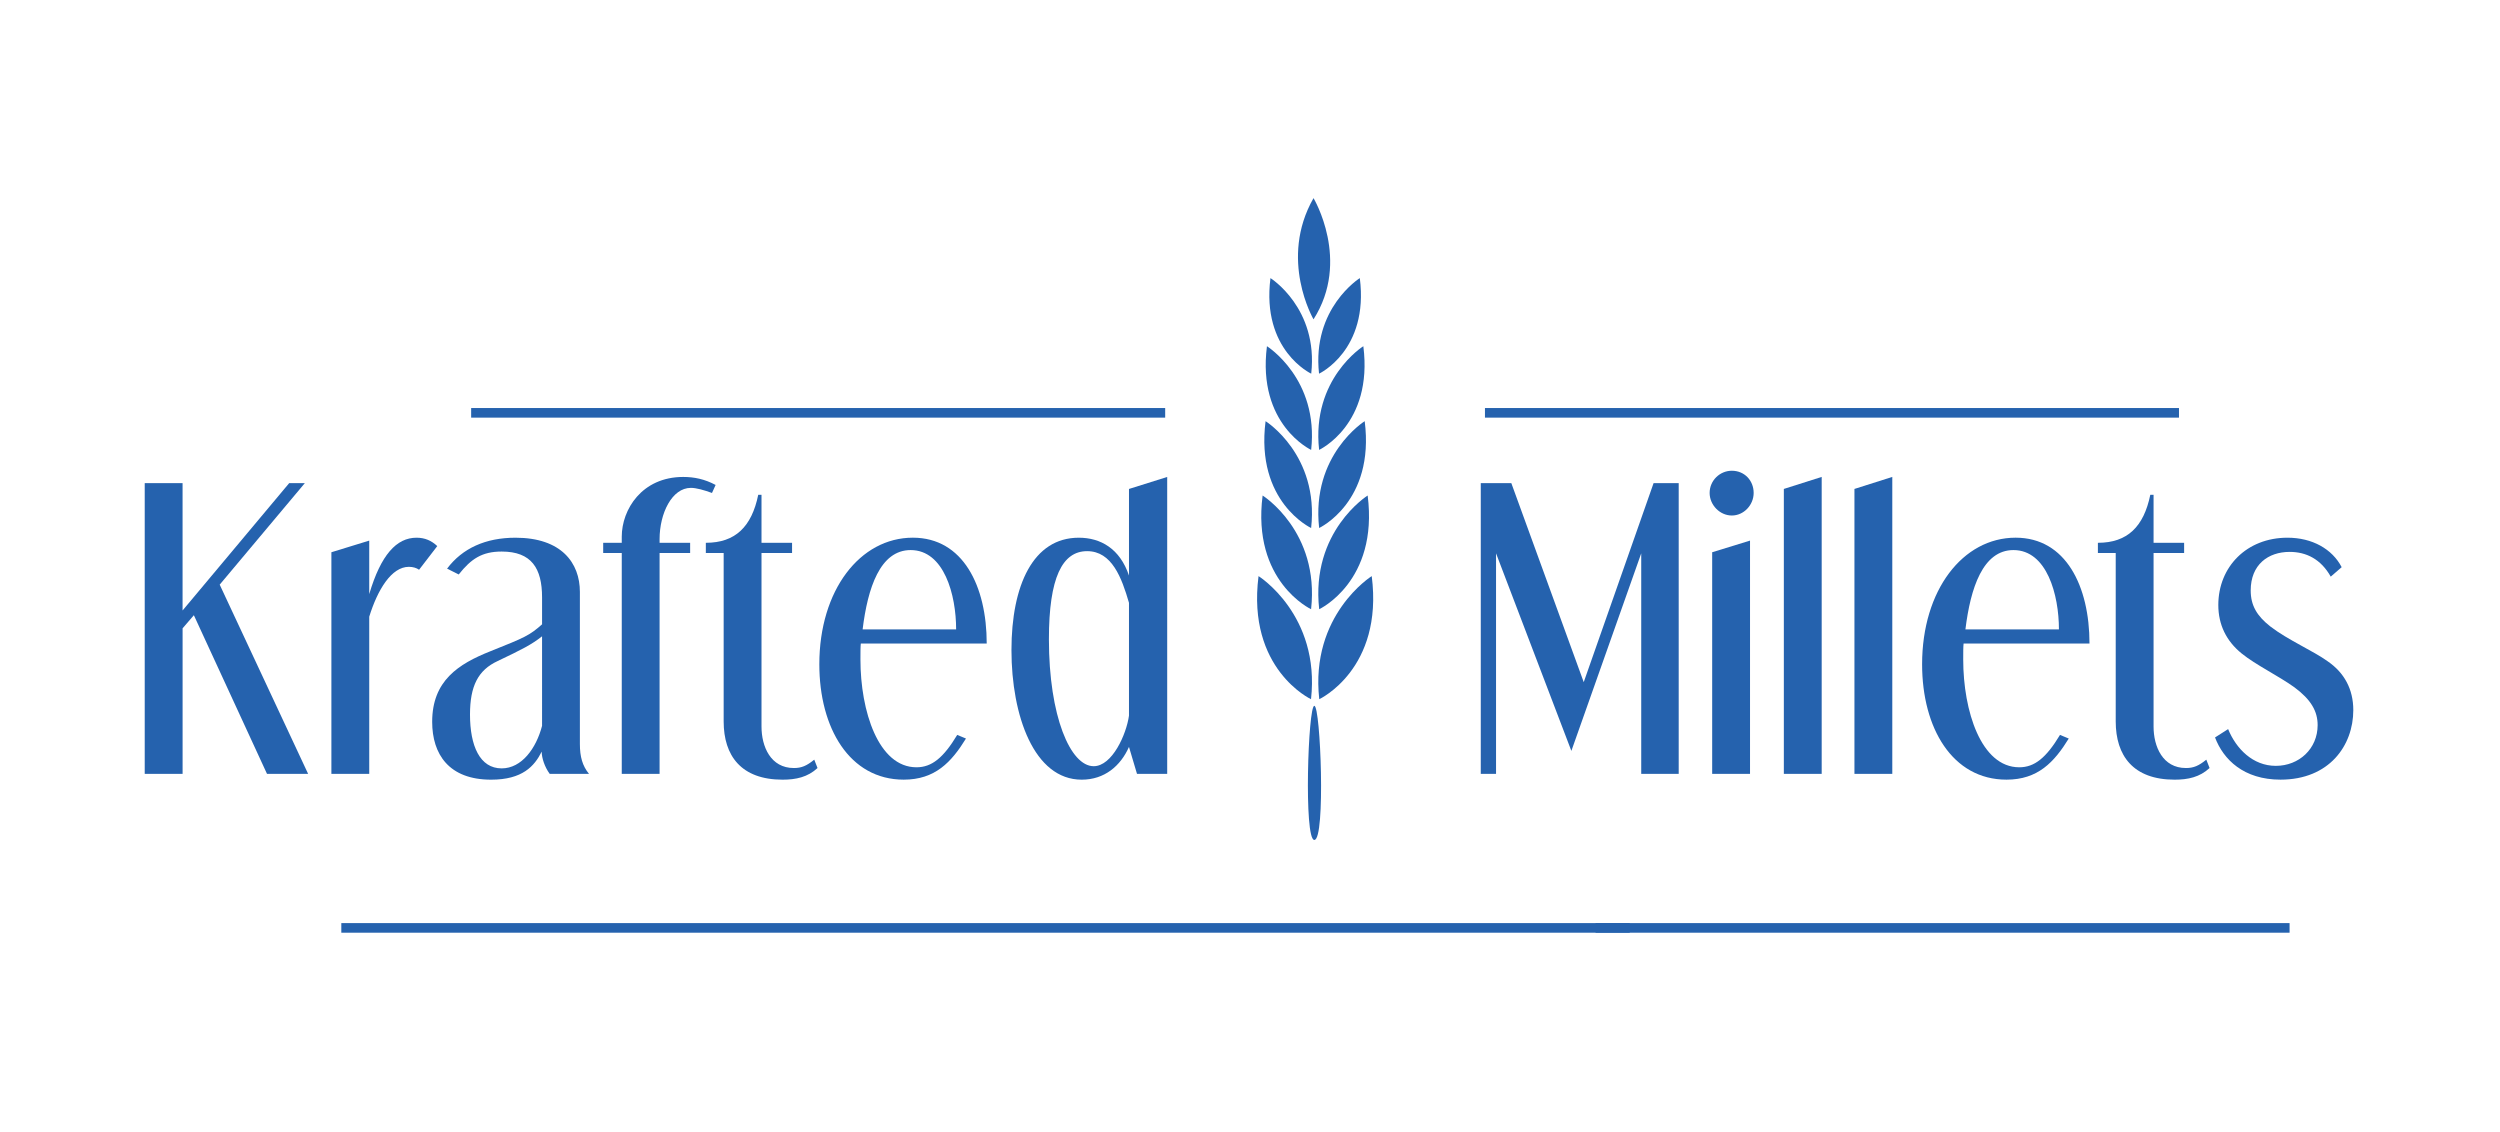<svg xml:space="preserve" style="enable-background:new 0 0 1080 488.98;" viewBox="0 0 1080 488.98" y="0px" x="0px" xmlns:xlink="http://www.w3.org/1999/xlink" xmlns="http://www.w3.org/2000/svg" id="Layer_1" version="1.1">
<style type="text/css">
	.st0{fill:#2562AE;}
</style>
<g>
	<g>
		<g>
			<path d="M567.79,362.86c-4.58,0-2.71-57.94,0-57.94C570.5,304.92,572.7,362.86,567.79,362.86z" class="st0"></path>
			<path d="M566.36,302.05c0,0-27.8-12.95-22.67-53.17C543.69,248.88,570.41,265.61,566.36,302.05z" class="st0"></path>
			<path d="M566.39,263.18c0,0-25.68-11.97-20.94-49.12C545.44,214.06,570.13,229.52,566.39,263.18z" class="st0"></path>
			<path d="M566.41,228.1c0,0-24.13-11.24-19.68-46.15C546.73,181.94,569.93,196.47,566.41,228.1z" class="st0"></path>
			<path d="M566.42,194.36c0,0-23.42-10.92-19.1-44.8C547.32,149.56,569.83,163.66,566.42,194.36z" class="st0"></path>
			<path d="M566.45,161.43c0,0-21.59-10.06-17.61-41.29C548.84,120.14,569.6,133.13,566.45,161.43z" class="st0"></path>
			<path d="M569.92,302.05c0,0,27.8-12.95,22.67-53.17C592.59,248.88,565.87,265.61,569.92,302.05z" class="st0"></path>
			<path d="M569.89,263.18c0,0,25.68-11.97,20.94-49.12C590.84,214.06,566.15,229.52,569.89,263.18z" class="st0"></path>
			<path d="M569.87,228.1c0,0,24.13-11.24,19.68-46.15C589.55,181.94,566.35,196.47,569.87,228.1z" class="st0"></path>
			<path d="M569.86,194.36c0,0,23.42-10.92,19.1-44.8C588.96,149.56,566.45,163.66,569.86,194.36z" class="st0"></path>
			<path d="M569.83,161.43c0,0,21.59-10.06,17.61-41.29C587.44,120.14,566.68,133.13,569.83,161.43z" class="st0"></path>
			<path d="M567.44,137.95c0,0-15.11-25.91,0-52.36C567.44,85.59,583.63,112.58,567.44,137.95z" class="st0"></path>
		</g>
	</g>
	<g>
		<path d="M115.34,334.3l-31.59-68.53l-4.87,5.66v62.88H62.52V208.71h16.35v55.02l46.06-55.02h6.76l-36.78,43.86
			l38.2,81.74H115.34z" class="st0"></path>
		<path d="M143.16,334.3v-95.73l16.35-5.03v23.11c5.03-16.98,11.79-24.36,20.43-24.36c3.62,0,6.45,1.26,8.96,3.62
			l-7.86,10.22c-1.1-0.79-2.67-1.26-4.4-1.26c-7.55,0-13.52,9.9-17.13,21.54v67.91H143.16z" class="st0"></path>
		<path d="M237.47,334.3c-2.2-2.99-3.46-6.92-3.46-9.59c-3.14,6.29-8.33,12.11-21.85,12.11
			c-18.23,0-25.46-11-25.46-24.99c0-17.76,11.32-24.99,25.15-30.49c14.93-5.97,16.82-6.76,22.32-11.63v-11.63
			c0-12.58-4.56-19.81-17.45-19.81c-8.49,0-13.2,3.14-18.55,9.9l-5.03-2.52c6.6-8.8,16.66-13.36,29.55-13.36
			c19.81,0,27.82,10.85,27.82,23.42v65.7c0,5.5,1.1,9.43,3.93,12.89H237.47z M234.17,274.88c-4.56,3.62-8.65,5.66-19.18,10.69
			c-8.49,3.93-11.95,10.85-11.95,23.11c0,13.52,4.24,23.26,13.68,23.26c8.65,0,14.93-8.65,17.45-18.39V274.88z" class="st0"></path>
		<path d="M268.6,334.3v-95.41h-8.02v-4.4h8.02v-2.67c0-11.63,8.64-25.78,26.56-25.78c4.72,0,9.28,0.94,13.99,3.46
			l-1.57,3.46c-3.46-1.26-6.76-2.2-9.12-2.2c-8.18,0-13.52,11-13.52,22.17v1.57h13.2v4.4h-13.2v95.41H268.6z" class="st0"></path>
		<path d="M353.17,331.79c-4.24,3.93-9.28,5.03-15.09,5.03c-17.92,0-25.46-10.37-25.46-25.15v-72.78h-7.7v-4.4
			c12.73,0,19.81-6.92,22.64-20.75h1.41v20.75h13.2v4.4h-13.2v74.98c0,8.65,3.93,17.92,13.99,17.92c3.3,0,5.5-0.94,8.8-3.62
			L353.17,331.79z" class="st0"></path>
		<path d="M417.3,319.05c-6.29,10.22-13.36,17.76-26.88,17.76c-23.42,0-36.47-22.32-36.47-49.83
			c0-32.07,17.6-54.7,40.4-54.7c21.69,0,31.91,20.91,31.91,45.74h-54.39c-0.16,1.26-0.16,4.09-0.16,6.92
			c0,22.16,7.7,46.53,24.21,46.53c6.6,0,11.63-4.09,17.6-13.99L417.3,319.05z M413.05,271.9c0-14.93-5.19-34.27-19.65-34.27
			c-13.2,0-18.55,16.35-20.75,34.27H413.05z" class="st0"></path>
		<path d="M491.18,334.3l-3.46-11.63c-3.62,8.17-10.53,14.15-20.43,14.15c-20.59,0-30.34-27.67-30.34-55.96
			c0-28.14,9.43-48.57,29.08-48.57c9.43,0,17.76,4.71,21.69,16.35v-37.41l16.51-5.19V334.3H491.18z M487.72,260.42
			c-3.14-10.85-7.39-22.32-18.08-22.32s-16.51,11.32-16.51,38.04c0,33.32,9.28,54.86,19.34,54.86c8.02,0,14.15-13.83,15.25-21.85
			V260.42z" class="st0"></path>
	</g>
	<g>
		<path d="M709.01,334.3v-95.26l-30.18,85.35l-32.54-85.35v95.26h-6.6V208.71h13.2l31.28,85.98l30.18-85.98h10.85V334.3
			H709.01z" class="st0"></path>
		<path d="M738.56,212.95c0-5.35,4.4-9.59,9.59-9.59c5.5,0,9.43,4.24,9.43,9.59c0,5.19-4.24,9.75-9.43,9.75
			C742.96,222.7,738.56,218.14,738.56,212.95z M739.66,334.3v-95.73l16.35-5.03V334.3H739.66z" class="st0"></path>
		<path d="M770.62,334.3V211.22l16.35-5.19V334.3H770.62z" class="st0"></path>
		<path d="M801.12,334.3V211.22l16.35-5.19V334.3H801.12z" class="st0"></path>
		<path d="M893.7,319.05c-6.29,10.22-13.36,17.76-26.88,17.76c-23.42,0-36.47-22.32-36.47-49.83
			c0-32.07,17.6-54.7,40.4-54.7c21.69,0,31.91,20.91,31.91,45.74h-54.39c-0.16,1.26-0.16,4.09-0.16,6.92
			c0,22.16,7.7,46.53,24.21,46.53c6.6,0,11.63-4.09,17.6-13.99L893.7,319.05z M889.46,271.9c0-14.93-5.19-34.27-19.65-34.27
			c-13.2,0-18.55,16.35-20.75,34.27H889.46z" class="st0"></path>
		<path d="M954.54,331.79c-4.25,3.93-9.28,5.03-15.09,5.03c-17.92,0-25.46-10.37-25.46-25.15v-72.78h-7.7v-4.4
			c12.73,0,19.81-6.92,22.64-20.75h1.41v20.75h13.2v4.4h-13.2v74.98c0,8.65,3.93,17.92,13.99,17.92c3.3,0,5.5-0.94,8.8-3.62
			L954.54,331.79z" class="st0"></path>
		<path d="M962.55,314.97c3.46,8.49,10.69,15.88,20.59,15.88c10.06,0,18.08-7.39,18.08-17.6c0-5.97-2.83-11-10.06-16.35
			c-6.76-4.87-16.82-9.75-22.79-14.62c-6.6-5.35-10.06-12.42-10.06-20.91c0-16.51,12.26-29.08,29.87-29.08
			c10.69,0,19.33,4.87,23.42,12.73l-4.72,4.09c-4.24-7.54-10.53-10.69-17.76-10.69c-9.28,0-16.82,5.5-16.82,16.66
			c0,6.45,2.67,11,8.49,15.56c7.54,5.82,18.55,10.53,24.83,15.09c7.07,4.87,11,11.95,11,21.06c0,15.25-10.37,30.02-31.44,30.02
			c-15.87,0-24.68-8.65-28.29-18.23L962.55,314.97z" class="st0"></path>
	</g>
	<g>
		<rect height="4.15" width="299.82" class="st0" y="176.27" x="203.54"></rect>
	</g>
	<g>
		<rect height="4.15" width="299.82" class="st0" y="176.27" x="641.5"></rect>
	</g>
	<g>
		<rect height="4.15" width="556.59" class="st0" y="398.78" x="147.45"></rect>
	</g>
	<g>
		<rect height="4.15" width="299.82" class="st0" y="398.78" x="689.28"></rect>
	</g>
</g>
</svg>
